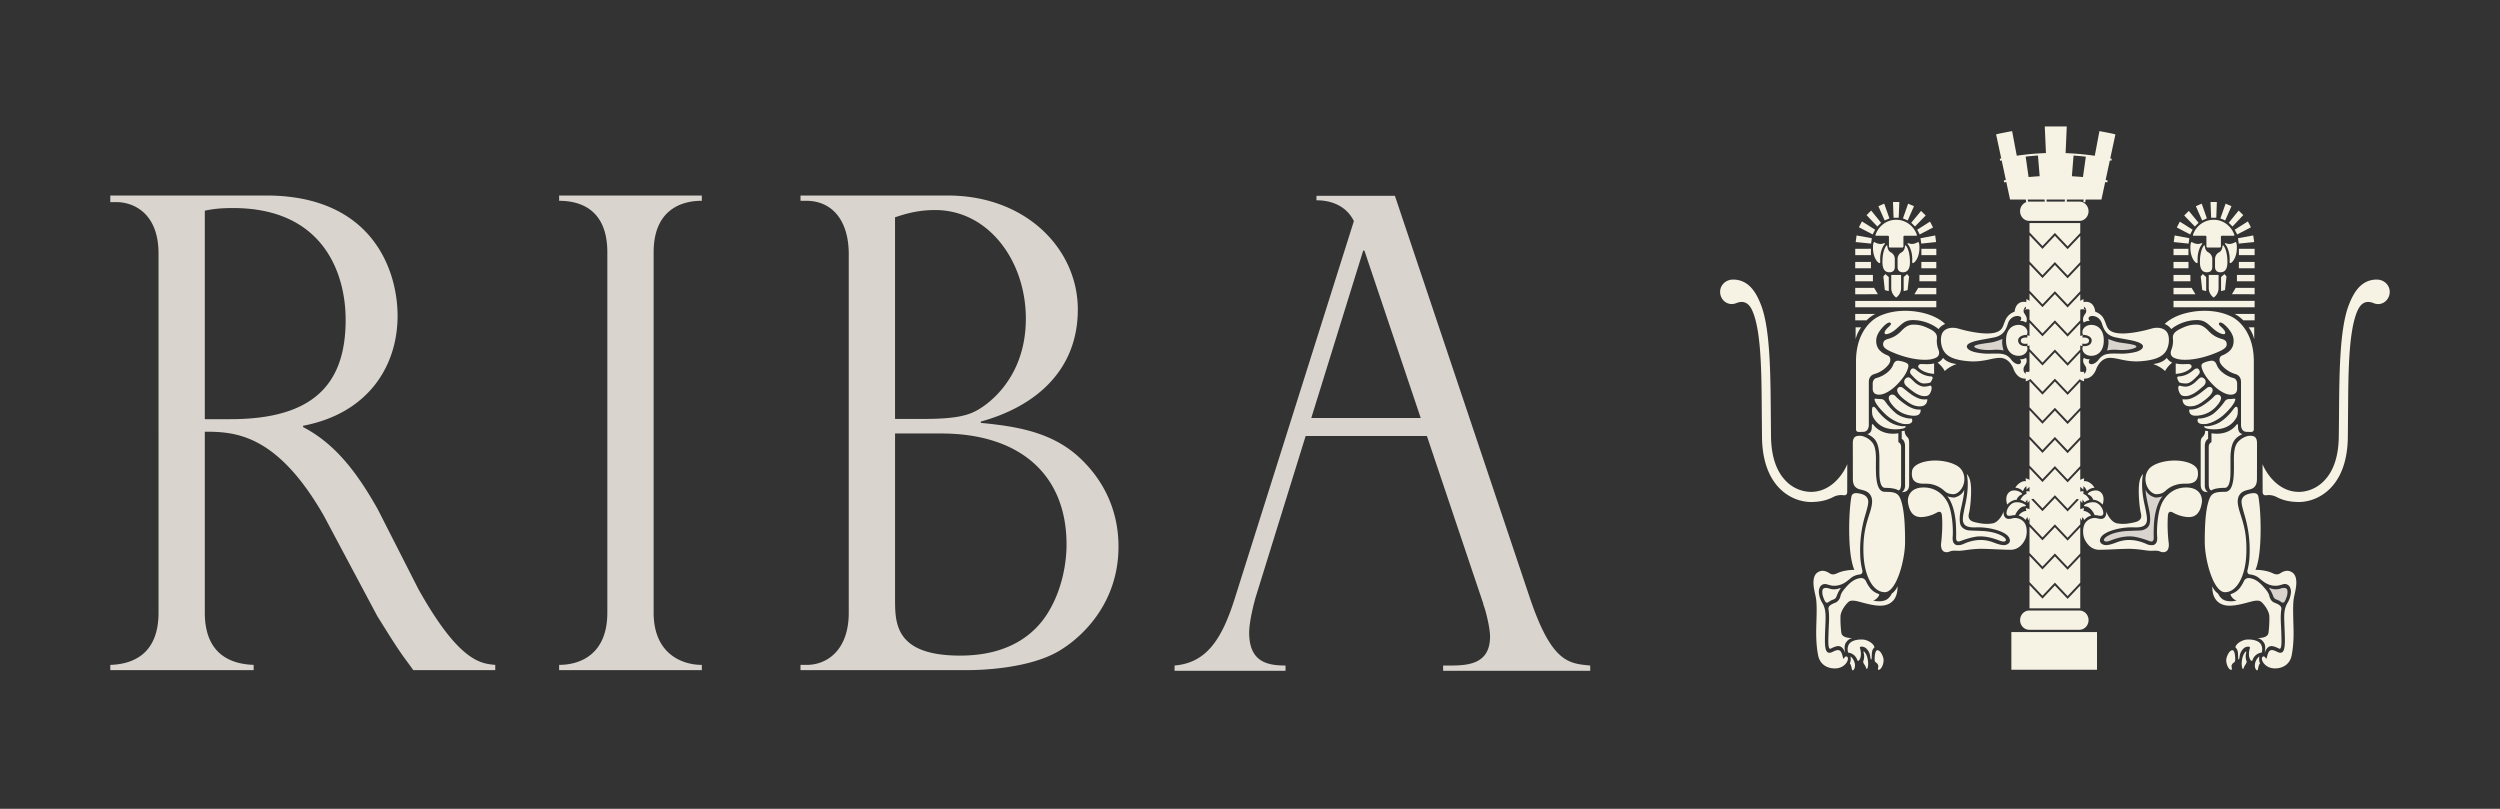 <svg xmlns="http://www.w3.org/2000/svg" width="136" height="44" fill="none"><rect width="100%" height="100%" fill="#333333" stroke="none"/><g fill-rule="evenodd" clip-path="url(#a)" clip-rule="evenodd"><path fill="#F7F3E4" d="M111.833 10.856h2.485l.76-3.544c-.12-.042-.869-.18-.869-.18l-.26 1.38c-.133-.017-.327-.031-.472-.043l-.169 1.203-.601-.042.099-1.23c-.261-.01-.256-.035-.439-.037l.065-1.485h-1.196l.065 1.485c-.184.002-.178.028-.441.037l.101 1.23-.601.042-.171-1.203c-.145.012-.338.026-.47.042l-.26-1.378s-.751.137-.871.179l.76 3.544h2.485zm1.287 22.356h-2.729a.487.487 0 0 0-.352.154.54.54 0 0 0-.145.37c0 .139.052.272.145.37.094.099.22.154.352.154h2.729a.487.487 0 0 0 .352-.154.539.539 0 0 0 .145-.37.54.54 0 0 0-.145-.37.487.487 0 0 0-.352-.154zm-3.702 1.173h4.659v2.05h-4.659v-2.05z"/><path fill="#F7F3E4" d="M113.574 34.873h-3.69v1.083h3.744v-1.083h-.054zm-.053.11v.863h-3.532v-.862h3.532zm-1.735-11.058-.676.714-.705-.743v1.427l.705.744.676-.713.691.73.689-.73v-1.428l-.689.729-.691-.73z"/><path fill="#F7F3E4" d="m111.786 25.51-.676.714-.705-.743v1.428l.705.744.676-.714.691.729.689-.728v-1.428l-.689.728-.691-.73zm0-3.17-.676.713-.705-.744v1.429l.705.744.676-.714.691.729.689-.728v-1.428l-.689.728-.691-.728z"/><path fill="#F7F3E4" d="m111.786 27.096-.676.713-.705-.743v1.428l.705.743.676-.713.691.729.689-.728v-1.429l-.689.728-.691-.728z"/><path fill="#F7F3E4" d="m111.786 28.681-.676.714-.705-.744v1.428l.705.744.676-.713.691.728.689-.728v-1.428l-.689.728-.691-.729zm0-7.926-.676.714-.705-.744v1.428l.705.743.676-.713.691.728.689-.727v-1.428l-.689.727-.691-.728z"/><path fill="#F7F3E4" d="m111.786 30.267-.676.713-.705-.743v1.428l.705.743.676-.713.691.729.689-.728v-1.429l-.689.728-.691-.728zm0-17.439-.676.713-.705-.743v1.427l.705.744.676-.713.691.73.689-.729V12.83l-.689.727-.691-.729z"/><path fill="#F7F3E4" d="m111.11 13.383.676-.712.691.729.689-.728v-.539h-2.761v.506l.705.744zm.676 5.787-.676.712-.705-.743v1.429c.156.162.649.683.705.743l.676-.713.691.729.689-.728V19.17l-.689.728-.691-.73zm.691 13.41-.691-.728-.676.714-.705-.744v1.27h2.761v-1.238l-.689.727z"/><path fill="#F7F3E4" d="m111.786 17.584-.676.713-.705-.743v1.428c.156.164.649.682.705.743l.676-.712.691.728.689-.728v-1.427l-.689.727-.691-.729zm0-3.17-.676.712-.705-.743v1.427l.705.744.676-.713.691.728.689-.727v-1.428l-.689.728-.691-.729z"/><path fill="#F7F3E4" d="m111.786 15.998-.676.713-.705-.743v1.428l.705.743.676-.713s.624.66.691.729l.689-.728V16l-.689.728-.691-.729zm3.073-7.254.019-.108a15.224 15.224 0 0 0-3.045-.317c-1.297 0-2.231.152-3.045.317l.019.108.371-.072.202 1.078a7.65 7.65 0 0 0-.374.065l.021.109a11.29 11.29 0 0 1 1.038-.152l.161 1.236.103-.015-.16-1.232c.308-.032.648-.059.999-.075l.068 1.339.104-.007-.066-1.337c.372-.015.744-.015 1.116 0l-.068 1.337.106.007.067-1.339c.352.016.691.043.999.075l-.161 1.232.105.015.16-1.236c.451.048.82.106 1.038.152l.02-.109a8.267 8.267 0 0 0-.373-.066l.201-1.075c.125.022.249.046.375.07zm-5.575-.09c.824-.15 1.66-.225 2.497-.224v1.13c-.856.004-1.719.09-2.296.174l-.201-1.08zm4.897 1.08a17.213 17.213 0 0 0-2.296-.173V8.43c.837.004 1.672.08 2.497.226l-.201 1.078z"/><path fill="#F7F3E4" d="M113.12 10.967h-2.73a.483.483 0 0 0-.351.154.536.536 0 0 0-.146.37c0 .14.052.273.146.371a.483.483 0 0 0 .351.154h2.73a.474.474 0 0 0 .351-.154.527.527 0 0 0 .145-.37.53.53 0 0 0-.306-.485.473.473 0 0 0-.19-.04zm-2.883 5.306c.247.107.403.261.36.696 0 0-.156-.204-.431-.128-.142.038.041-.041.041-.041l.03-.527zm.046 1.965c.513.135.59.299.59.299s-.101.162-.575.289l-.015-.588zm-.084 1.979a.316.316 0 0 0 .342-.095s.205.466-.339.62l-.003-.525zm-.004 5.803c.212.058.449.188.478.404 0 0-.272-.022-.423.227l-.055-.63zm.033.704c.3-.018.447.177.484.392 0 0-.241-.016-.407.253l-.077-.645zm-.024.921c.252.043.463.164.499.373 0 0-.242.008-.372.305l-.127-.678z"/><path fill="#F7F3E4" d="M104.521 14.264v.33h.814v-.345l-.814-.001v.016zm.797.69-.901.002v.344h.918v-.345h-.017zm0 1.415h-4.394v.345h4.411v-.345h-.017zm-.972-.7-.202.338h1.191v-.345l-.985-.001-.004.007zm-2.581-1.42h-.841v.346l.856-.001v-.346h-.015zm-.841.722v.33h.962v-.345l-.962-.001v.016zm-.001 2.123v.333h.617l.004-.004a1.91 1.91 0 0 1 .41-.314l.063-.03h-1.094v.015zm.022 1.361v-.649h.302a1.829 1.829 0 0 0-.302.65zm.999-2.795h-1.02v.347l1.234-.002-.206-.345h-.008zm1.615.176v-.764l.183-.162.113.129-.082.742-.214.055zm-.408.35a.612.612 0 0 1-.199-.23.647.647 0 0 1-.068-.303v-.697h.534v.697a.647.647 0 0 1-.067.303.61.61 0 0 1-.2.23zm-.402-.35v-.764l-.184-.162-.111.129.081.742.214.055zm7.518 4.519c-.189-.033-.231-.27-.147-.423 0 0 .058-.087.077-.122a.367.367 0 0 0 .02-.348s-.13.103-.336.08c0 0 .037.023.059.106.029.104-.065.186-.185.16-.107-.023-.23-.084-.361-.264a.837.837 0 0 0-.232-.206c-.242-.138-.565-.098-1.047-.098-.233 0-.574-.05-.752-.102-.191-.056-.38-.165-.365-.303.014-.137.242-.223.485-.286.23-.06.691-.13 1.003-.195.521-.108.648-.448.749-.765a.579.579 0 0 1 .191-.283.53.53 0 0 1 .309-.117c.107-.003.242.043.22.148-.019.106-.074.133-.074.133.165-.048.337.079.337.079a.388.388 0 0 0-.021-.381.854.854 0 0 0-.088-.141c-.066-.132 0-.348.175-.356.149-.006.207.085.207.085 0-.148-.127-.316-.334-.334-.533-.046-.562.534-.562.534a.845.845 0 0 0-.435.334c-.118.198-.158.413-.242.548-.128.21-.39.303-.832.303-.441 0-1.102-.13-1.522-.257-.421-.126-.773-.015-.902.236-.12.232-.101.677.08.973.18.296.562.508 1.445.563.301.018.659-.017 1.053-.107.462-.107.642-.093.779-.044.131.048.339.161.507.535 0 0 .153.552.635.558.161.002.302-.078.327-.288 0 0-.076.071-.221.045z"/><path fill="#F7F3E4" d="M109.787 18.515c0-.181.218-.297.471-.298a.339.339 0 0 0 .031-.193c-.021-.158-.183-.35-.483-.35-.331 0-.677.239-.677.842 0 .604.346.84.677.84.3 0 .467-.19.483-.349.008-.09-.005-.14-.035-.18-.265.026-.467-.089-.467-.312zm-7.346.22c0-.237.185-.27.34-.318.275-.085.473-.229.644-.407.165-.175.375-.35.646-.35.272 0 .459.032.761.167.29.13.572.273.537.58-.031.277.038.507.083.618.045.111.088.334-.148.44-.192.085-.412.126-.811.099-.569-.038-1.18-.234-1.64-.444-.21-.096-.412-.21-.412-.384zm1.285 1.02c.081.043.109.12.078.232-.03.11-.119.47-.695 1.021-.208.199-.557.444-.842.46-.298.018-.392-.142-.392-.317v-.3c0-.11.075-.257.195-.285.268-.063.759-.302.923-.732.051-.133.14-.238.321-.206s.292.063.412.126z"/><path fill="#F7F3E4" d="M104.358 17.432c-.676-.08-.784.092-1.188.45-.317.282-.597.34-.634.27-.074-.143.181-.334.285-.445.106-.11.015-.22-.15-.124-.165.095-.526.47-.59.801l-.001.006-.003.012c-.016.107-.051.454.218.696.131.12.24.174.407.244.133.055.195.27.045.477a1.49 1.49 0 0 1-.769.526c-.204.057-.314.209-.314.436v2.334c0 .168-.076.377-.308.377-.23 0-.389.055-.389-.156v-3.679c0-1.587.849-2.228 1.138-2.391.563-.318 1.468-.476 2.454-.256.616.137 1.039.4 1.258.616 0 0-.207.063-.36.278.001 0-.388-.364-1.099-.472zm.857 2.905s-.498-.009-.812-.301c-.103-.097-.044-.233.121-.233.165 0 .43.033.691-.033v.567z"/><path fill="#F7F3E4" d="M105.136 20.57c-.029.093-.091.226-.146.248 0 0-.12.037-.288.042-.11.003-.204-.008-.373-.137a3.016 3.016 0 0 1-.346-.333c-.066-.075-.106-.143-.045-.254.058-.109.159-.129.293-.018.136.11.27.21.429.272.146.056.261.082.397.087.041.001.092.046.079.093z"/><path fill="#F7F3E4" d="M104.836 21.532c-.27.064-.493-.068-.627-.14a3.878 3.878 0 0 1-.528-.415c-.109-.117-.12-.254-.045-.35.075-.094.182-.13.271-.066.09.064.232.231.346.31.133.094.311.18.467.16 0 0 .146-.01.236-.042.091-.03.136.02.121.163-.015.142-.105.349-.241.38z"/><path fill="#F7F3E4" d="M104.547 21.72c-.145-.019-.326-.113-.429-.17-.179-.101-.472-.348-.592-.444-.122-.094-.24-.068-.297.03-.134.238.333.587.589.762.255.174.467.222.677.206.209-.017.355-.146.351-.388 0 0-.107.03-.299.004z"/><path fill="#F7F3E4" d="M102.778 21.548c.062-.093.229-.125.335.003.105.127.504.45.734.569.23.119.381.17.632.16 0 0 .03.125-.061.236-.09.111-.315.128-.601.064a1.49 1.49 0 0 1-.754-.413c-.195-.206-.391-.46-.285-.619z"/><path fill="#F7F3E4" d="M101.98 21.77c-.022-.063 0-.094.104-.079.106.016.123.014.182.016.09.004.196 0 .271.11.158.239.391.493.602.667.211.174.603.302.857.285 0 0 .076.096 0 .206-.074.111-.331.111-.496.08-.165-.032-.626-.203-.985-.57-.23-.233-.441-.448-.535-.714z"/><path fill="#F7F3E4" d="M101.885 22.138c.07-.032.133.035.226.164.076.109.322.418.666.643.299.195.673.257.808.24.136-.016.11.077-.055.125a1.924 1.924 0 0 1-.828 0 1.185 1.185 0 0 1-.684-.433c-.111-.15-.156-.224-.173-.393 0 0-.03-.315.04-.346zm3.909-1.952s-.106-.238-.393-.464c0 0 .184-.053.301-.256 0 0 .186.281.74.336 0 0-.392.13-.648.384zm-5.001 3.923c0-.402.233-.402.395-.402.16 0 .4.106.561.254.161.148.302.339.302.994 0 .657-.071 1.8.481 1.8.623 0 .774.084.915.572.14.487.189 1.206.189 2.158 0 .951-.462 2.73-1.104 2.73-.642 0-1.104-.876-1.156-2.038-.049-1.153.169-1.729.354-2.322.146-.47.151-.733.01-.94-.117-.172-.292-.228-.492-.274-.213-.05-.452-.132-.452-.585l-.003-1.947zm-.305 2.655.004-1.515c-.157.406-.8 1.51-1.98 1.51a1.93 1.93 0 0 1-1.365-.6c-.52-.531-.791-1.346-.804-2.418l-.008-.813c-.02-2.403-.01-5.017-.548-6.371-.236-.593-.629-1.348-1.508-1.348-.4.002-.704.302-.704.666 0 .107.024.212.07.307a.657.657 0 0 0 .198.238.614.614 0 0 0 .576.082l.009-.003.033-.013c.334-.132.64-.063.847.376.567 1.2.512 3.989.538 6.072l.007.849c.033 2.784 1.69 3.526 2.659 3.526.488 0 .887-.092 1.253-.29a.935.935 0 0 1 .538-.076c.082.008.185-.026.185-.179zm2.962.008c.218 0 .407-.06.407-.42v-2.2c0-.17 0-.276-.101-.38a.434.434 0 0 1-.141-.34l-.161.021v.423s.181.064.181.402v2.159c0 .153-.094.311-.185.335zm.564-1.139c.04-.328.522-.532 1.064-.572.572-.043 1.174.106 1.475.338.302.233.38.655.245 1.006-.118.312-.374.494-.555.479-.197-.016-.317-.037-.496-.206a1.464 1.464 0 0 0-.979-.365c-.284 0-.842.034-.754-.68z"/><path fill="#F7F3E4" d="M106.228 29.174c.022-.272.007-1.362-.317-1.91-.152-.256-.521-.745-1.264-.745s-.898.514-.85.828c.099.656.421.782.701.782.283 0 .623-.105.843-.232.221-.126.287-.02.302.17.057.72-.049 1.508-.049 1.508-.013.16.021.342.128.414.109.074.243.06.371.004.143-.062.369-.021.535-.032.288-.02.503-.077.957-.101.422-.02 1.308.048 1.79.048.444 0 .692-.34.804-.593.103-.24.124-.703-.097-.936a.64.64 0 0 0-.288-.176.614.614 0 0 0-.333-.001c-.141.034-.252.045-.346-.024-.13-.096-.129-.308-.12-.387-.038.225-.306.628-.582.678-.348.064-.657.017-.984-.063-.345-.085-.372-.276-.312-.509.06-.232.125-.888.108-1.328-.01-.253-.036-.576-.237-.788 0 0 .17.56-.071 1.651-.16.725-.167.888-.087 1.045.105.206.412.222.68.211.657-.027 1.58.197 1.778.548.117.208.02.346-.162.402-.234.073-.648-.125-.813-.175-.511-.162-1.016-.085-1.466.113a.699.699 0 0 1-.384.079c-.101-.015-.276-.096-.235-.481z"/><path fill="#F7F3E4" d="M109.621 28.03c-.116-.044-.516.183-.461-.183.033-.22.22-.473.452-.517a.785.785 0 0 1 .559.13c.058.047.053.08-.06.087-.213.015-.414.291-.49.483zm.354-1.205c-.081-.085-.425-.241-.656-.064-.231.178-.19.489-.127.69 0 0 .215-.255.521-.266 0 0-.006-.064.106-.18.117-.123.24-.091.156-.18zm.577.194c0-.077-.17-.217-.385-.12-.09.04-.197.161-.259.296 0 0 .155.028.269.136-.001 0 .131-.246.375-.312zm-.917-.485c.126-.238.379-.36.505-.36.125 0 .25.059.358.156 0 0-.128.003-.305.154-.089.078-.146.244-.146.244s-.125-.175-.412-.194zm.186 1.515c.053-.13.276-.25.384-.25a.428.428 0 0 1 .345.138s-.243.11-.359.352a.734.734 0 0 0-.37-.24zm-8.514 2.964a3.89 3.89 0 0 1-.112-.86 6.578 6.578 0 0 1 .261-2.085c.206-.698.229-.842.089-1.027-.092-.118-.271-.183-.492-.21-.177-.02-.306.022-.337.191-.15.847-.175 2.563.01 3.459.047.226.091.395.153.518-.382.005-.705.076-.92.179-.224.107-.332.075-.449-.002-.117-.078-.294-.156-.47-.11-.604.16-.339 1.04-.266 1.397.075.357.054.863.03 1.704-.018.729.046 1.201.102 1.482.12.608.661.747 1.016.707.378-.043.589-.326.604-.496.014-.171-.132-.202-.206-.058-.093.176-.048-.455-.345-.437-.22.014-.372.213-.542.123-.22-.115-.155-.783-.124-1.714.01-.347.01-.675-.181-.984a1.262 1.262 0 0 1-.178-.524.564.564 0 0 1 .077-.367c.076-.104.207-.157.364-.11.19.052.256.083.447.076a1.12 1.12 0 0 0 .577-.206c.149-.103.293-.237.34-.266.132-.081.279-.13.431-.146.121-.011.152-.145.121-.234z"/><path fill="#F7F3E4" d="M99.6 35.282c.157-.085.32-.139.412-.135.194.008.292.173.368.38 0 0-.068-.277-.009-.468.033-.102.172-.316.406-.352 0 0-.563.038-.608-.28a5.916 5.916 0 0 1-.046-.913c.017-.278.257-.588.363-.7.107-.111.169-.162.426-.13.258.032.999.312 1.511.259.435-.047.817-.336.802-1.053-.065.175-.215.344-.306.392 0 0-.129.29-.371.376-.27.095-.565.042-.647 0 .189-.016.379-.314.318-.337-.22-.084-.464-.18-.711-.704a.3.3 0 0 0-.12-.134.274.274 0 0 0-.172-.035c-.297.032-.538.204-.777.475-.134.154-.275.312-.316.495a.518.518 0 0 1-.213.335c-.1.065-.48.14-.44.393.066.419.013.801.004 1.227-.012.425-.055 1.006.126.909z"/><path fill="#F7F3E4" d="M100.573 35.062c.155-.271.635-.293.836-.262.168.026.504.175.564.413 0 0-.123.092-.142.301-.017.174 0 .346-.031.355-.034.01-.033.001-.06-.159a.708.708 0 0 0-.225-.442c-.11-.105-.379-.135-.333-.008a.994.994 0 0 1 .046.405c-.017.207-.154.38-.195.23a.592.592 0 0 0-.493-.394.584.584 0 0 1 .033-.439zm1.558.31c-.129 0-.151.35-.151.491 0 .143.045.16.09.192.045.03.136.126.106.237-.031.11-.015.206.104.11.122-.094.211-.38.182-.554-.029-.174-.166-.476-.331-.476z"/><path fill="#F7F3E4" d="M101.371 35.468c.014-.098.141.098.181.206.056.153.095.409.065.568-.03.159-.065.21-.11.066-.045-.143-.191-.242-.135-.364a.74.74 0 0 0-.001-.477zm-.705.24c.159.115.25.346.245.49-.003.11-.019.17-.074.237-.044.054-.081.05-.106-.08-.014-.077-.043-.221-.104-.268-.001-.001.084-.11.039-.38zm2.634-24.719h-.321l.031.855h.28l.034-.855h-.024zm.495.112-.274.78.258.113.341-.777-.317-.138-.008.022zm.695.392-.519.626.204.202.581-.598-.251-.249-.015.019zm.483.576-.676.427.135.258.726-.38-.165-.318-.02.013zm.279.744-.776.146.04.293.807-.085-.048-.359-.023.005zm-.728.737v.33h.812v-.345l-.812-.001v.016zm-2.044-2.462-.296.13.342.776.259-.113-.283-.802-.022.009zm-.705.384-.233.231.586.619.204-.203-.539-.663-.018.016zm-.496.594-.155.297.748.39.134-.257-.715-.45-.012.02zm-.284.767-.046.335.839.084.039-.293-.83-.15-.002.024zm.769.7-.839.002v.345h.854v-.346h-.015zm1.934-.154c-.039-.05-.063-.046-.07.036-.009.125-.073.256-.176.308a.4.4 0 0 0-.159.143.426.426 0 0 0-.065.21v.446c0 .218.137.29.293.29.158 0 .379-.072.379-.547 0-.415-.084-.731-.202-.886zm.62-.199c-.103.06-.29.133-.472.06-.064-.027-.107.002-.049.064.059.061.23.352.23.788 0 .096-.004.153 0 .181.004.064.045.039.081.021.08-.04.309-.31.309-.806 0-.414-.099-.308-.099-.308zm-1.712.199c.039-.05.062-.046.069.036.01.125.074.256.177.308a.408.408 0 0 1 .225.352v.447c0 .218-.137.29-.295.29-.157 0-.377-.072-.377-.547 0-.415.084-.731.201-.886z"/><path fill="#F7F3E4" d="M103.151 13.466h-.34c-.029 0-.053-.03-.053-.056v-.528c0-.026-.025-.058-.054-.058h-.652c-.025 0-.03-.035-.023-.055a1.24 1.24 0 0 1 .44-.593 1.15 1.15 0 0 1 .683-.22c.513 0 .959.333 1.123.813.007.02.002.055-.022.055h-.653c-.029 0-.054.032-.054.058v.528c0 .026-.024.056-.053.056h-.342z"/><path fill="#F7F3E4" d="M101.99 13.18c.103.06.291.133.471.06.067-.027.109.002.05.064-.06.062-.23.352-.23.788 0 .096.004.153.001.181-.006.064-.046.039-.082.021-.08-.04-.309-.31-.309-.806 0-.414.099-.308.099-.308zm8.719 5.35a1.353 1.353 0 0 1-.468.17c-.048.008-.309.026-.309-.17 0-.154.2-.17.309-.17.05-.001.255.043.468.17zm-8.471 6.416v.712c0 .443.056.881.314.881.568 0 .718.136.718.136.128 0 .15-.226.15-.361v-2.011c0-.113-.065-.203-.107-.227l-.043-.023v-.485s-.862.197-1.377-.482c-.026-.035-.066 0-.066.07 0 .072.026.408-.247.458 0 0 .279.111.433.323.123.166.225.459.225 1.009z"/><path fill="#F7F3E4" d="M102.786 24.226a.02.02 0 0 0 .021.021h.27c.01 0 .019-.01.019-.021v-.296c0-.013-.01-.022-.019-.022h-.27c-.003 0-.006 0-.008.002a.018.018 0 0 0-.007.004l-.004.007a.025.025 0 0 0-.002.009v.296zm0 .682a.02.02 0 0 0 .021.021h.27c.01 0 .019-.01.019-.02v-.297a.02.02 0 0 0-.006-.014.017.017 0 0 0-.013-.007h-.27a.02.02 0 0 0-.021.021v.296zm0 .65c0 .012.009.022.021.022h.27c.01 0 .019-.01.019-.021v-.297a.02.02 0 0 0-.006-.014.017.017 0 0 0-.013-.007h-.27c-.003 0-.006 0-.008.002a.017.017 0 0 0-.011.011.023.023 0 0 0-.002.008v.296zm0 .7c0 .011.009.02.021.02h.27c.01 0 .019-.01.019-.02v-.298a.02.02 0 0 0-.006-.014.017.017 0 0 0-.013-.007h-.27c-.003 0-.006 0-.008.002a.018.018 0 0 0-.007.004.018.018 0 0 0-.004.007.023.023 0 0 0-.002.008v.297zm-2.715 5.744a.806.806 0 0 1-.556.015c-.184-.06-.308-.035-.354.04-.046.071-.026.29.01.388.05.129.062.191.133.296.038.056.11.056.178.006a.783.783 0 0 1 .218-.12c.068-.023.162-.063.2-.166.037-.103.131-.322.191-.393.059-.07.044-.09-.02-.066zm6.783-5.362c-.08.211-.266.355-.522.423-.057.016-.337-.024-.407-.077 0 0 .45.449.483 1.72.006.191.011.314.006.494-.003.075-.031.338.24.232.271-.105.723-.248 1.023-.253.544-.011 1.017.206 1.154.25.174.057.247.025.281-.017.095-.117-.356-.48-1.274-.527-.311-.016-.628-.02-.738-.032-.111-.01-.326-.074-.429-.262-.082-.15-.082-.483-.015-.818.053-.26.195-.827.198-1.133zm6.484-10.367c-.247.107-.403.261-.359.696 0 0 .155-.204.431-.128.141.038-.042-.041-.042-.041l-.03-.527zm-.046 1.965c-.512.135-.589.299-.589.299s.101.162.574.289l.015-.588zm.083 1.979a.316.316 0 0 1-.341-.095s-.206.466.338.62l.003-.525zm.004 5.803c-.211.058-.448.188-.477.404 0 0 .272-.022.424.227l.053-.63zm-.033.704c-.299-.018-.447.177-.484.392 0 0 .241-.016.408.253l.076-.645zm.026.921c-.252.043-.463.164-.499.373 0 0 .241.008.372.305l.127-.678z"/><path fill="#F7F3E4" d="m119.054 14.248-.815.001v.345h.815v-.346zm-.815.707v.345h.918v-.345h-.918zm0 1.413v.346h4.412v-.346h-4.412zm.985-.707h-.985v.346h1.191l-.201-.339-.005-.007zm2.571-1.413v.346h.856v-.345h-.841l-.015-.001zm.856.707h-.962v.345h.962v-.345zm.001 2.123h-1.094l.062.03c.003.002.237.131.41.315l.005.003.617.001v-.349zm-.022 1.377v-.65l-.302.002c.141.194.236.395.302.648zm-1.007-2.796-.206.345 1.234.003v-.347h-1.028zm-1.607.177v-.765l-.183-.161-.113.129.082.742.214.055zm.408.35a.612.612 0 0 0 .199-.23.647.647 0 0 0 .068-.303v-.698h-.535v.697a.63.63 0 0 0 .268.534zm.402-.35v-.765l.183-.161.112.129-.081.742-.214.055zm-7.518 4.519c.189-.034.231-.27.147-.423 0 0-.058-.087-.077-.122a.367.367 0 0 1-.02-.348s.13.103.336.079c0 0-.037.024-.059.107-.029.104.065.185.183.16.109-.023.232-.084.363-.264a.828.828 0 0 1 .232-.206c.242-.138.565-.099 1.047-.099.232 0 .574-.05.752-.101.191-.056.38-.166.365-.303-.015-.137-.243-.223-.485-.286-.23-.06-.691-.13-1.004-.196-.52-.108-.647-.447-.748-.765a.578.578 0 0 0-.191-.282.53.53 0 0 0-.309-.117c-.108-.004-.242.042-.22.148.019.106.074.132.074.132-.166-.047-.337.08-.337.08a.39.39 0 0 1 .02-.382.832.832 0 0 1 .089-.14c.066-.133 0-.348-.175-.356-.149-.007-.207.085-.207.085 0-.148.127-.316.334-.334.532-.046.562.533.562.533.2.075.353.198.435.335.117.197.158.412.24.548.13.21.392.303.834.303.441 0 1.1-.13 1.521-.257.422-.127.774-.015.903.236.12.232.101.677-.08.973-.181.296-.562.508-1.446.562-.3.019-.659-.017-1.052-.107-.462-.106-.644-.093-.779-.043-.131.048-.339.16-.508.535 0 0-.154.552-.635.558-.16.002-.301-.079-.326-.288 0 0 .076.07.221.045z"/><path fill="#F7F3E4" d="M113.788 18.515c0-.181-.218-.297-.471-.298a.33.33 0 0 1-.03-.193c.02-.158.18-.35.482-.35.331 0 .677.239.677.842 0 .604-.346.84-.677.84-.302 0-.467-.19-.482-.349-.009-.09.004-.14.034-.18.265.026.467-.089.467-.312zm7.346.22c0-.237-.185-.27-.34-.318a1.454 1.454 0 0 1-.644-.407c-.165-.175-.374-.35-.646-.35s-.459.032-.761.167c-.29.13-.572.273-.537.58.031.277-.038.507-.083.618-.045.111-.088.334.148.44.192.085.412.126.811.099.569-.038 1.18-.234 1.64-.444.21-.096.412-.21.412-.384zm-1.285 1.02c-.081.043-.109.12-.078.232.029.11.12.47.695 1.021.208.199.557.444.842.46.298.018.392-.142.392-.317v-.3c0-.11-.074-.257-.196-.285-.267-.063-.758-.302-.922-.732-.051-.133-.14-.238-.321-.206a1.294 1.294 0 0 0-.412.126z"/><path fill="#F7F3E4" d="M119.217 17.432c.676-.08.785.092 1.188.45.317.282.597.34.633.27.075-.143-.18-.334-.285-.445-.105-.11-.014-.22.151-.124.165.095.526.47.59.801l.001.006.003.012c.016.107.051.454-.218.696a1.25 1.25 0 0 1-.407.244c-.133.055-.195.27-.045.477.15.206.43.43.769.526.204.057.314.209.314.436v2.334c0 .168.076.377.306.377.232 0 .391.055.391-.156v-3.679c0-1.587-.849-2.228-1.138-2.391-.563-.318-1.468-.476-2.454-.256-.616.137-1.039.4-1.258.616 0 0 .207.063.36.278-.001 0 .387-.364 1.099-.472zm-.858 2.905s.499-.009.813-.301c.103-.097.044-.233-.121-.233-.165 0-.43.033-.692-.033v.567z"/><path fill="#F7F3E4" d="M118.44 20.57c.029.094.091.226.146.248 0 0 .12.037.288.042.11.004.204-.008.373-.137a3.14 3.14 0 0 0 .346-.333c.066-.075.105-.143.045-.254-.058-.109-.159-.129-.294-.018-.136.111-.27.21-.428.272a1.162 1.162 0 0 1-.398.087c-.041.001-.092.046-.078.093z"/><path fill="#F7F3E4" d="M118.74 21.532c.27.064.493-.068.627-.14.13-.072.456-.34.528-.415.109-.117.12-.254.045-.35-.075-.094-.182-.13-.271-.066-.09.064-.232.231-.346.31-.133.094-.311.18-.467.16 0 0-.146-.01-.237-.042-.09-.03-.135.02-.12.163.015.142.105.349.241.38z"/><path fill="#F7F3E4" d="M119.029 21.72c.145-.02.325-.113.428-.171.18-.1.473-.347.593-.443.121-.094.24-.068.296.03.135.238-.332.587-.588.762-.255.174-.467.222-.677.205-.209-.016-.355-.145-.352-.387 0 0 .108.03.3.004z"/><path fill="#F7F3E4" d="M120.797 21.548c-.062-.093-.23-.125-.335.003-.105.127-.503.45-.733.569-.23.119-.382.17-.632.16 0 0-.031.125.06.236.09.111.316.128.601.064.284-.059.545-.202.754-.413.195-.206.391-.46.285-.619z"/><path fill="#F7F3E4" d="M121.595 21.77c.022-.063 0-.094-.104-.079-.106.016-.123.014-.182.016-.09.004-.195 0-.27.11-.171.25-.374.475-.603.667-.211.174-.602.302-.857.285 0 0-.076.096 0 .206.074.111.331.111.496.08.165-.032.626-.203.985-.57.231-.233.442-.448.535-.714z"/><path fill="#F7F3E4" d="M121.69 22.138c-.07-.032-.133.035-.225.164a2.69 2.69 0 0 1-.667.643c-.298.195-.672.257-.808.24-.136-.016-.11.077.055.125.165.047.525.072.828 0 .301-.072.532-.231.684-.433.112-.15.156-.224.174-.393-.001 0 .029-.315-.041-.346zm-3.909-1.952s.106-.238.393-.464c0 0-.183-.053-.301-.256 0 0-.186.281-.74.336 0 0 .393.13.648.384zm5 3.923c0-.402-.233-.402-.394-.402-.16 0-.401.106-.561.254-.162.148-.302.339-.302.994 0 .657.071 1.8-.481 1.8-.623 0-.775.084-.915.572-.141.487-.189 1.206-.189 2.158 0 .951.461 2.73 1.103 2.73.642 0 1.105-.876 1.156-2.038.05-1.153-.169-1.729-.354-2.322-.146-.47-.15-.733-.01-.94.118-.172.292-.228.492-.274.214-.05.452-.132.452-.585.003-.381.003-1.947.003-1.947zm.306 2.655-.004-1.515c.158.406.801 1.51 1.981 1.51.233 0 .835-.058 1.364-.6.52-.531.791-1.346.802-2.418l.01-.813c.019-2.403.01-5.017.549-6.371.235-.593.628-1.348 1.507-1.348.401.002.704.302.704.666a.669.669 0 0 1-.267.545.601.601 0 0 1-.577.083l-.009-.004-.033-.013c-.333-.132-.64-.063-.847.376-.567 1.2-.512 3.989-.538 6.072l-.007.849c-.033 2.784-1.69 3.526-2.658 3.526-.489 0-.888-.092-1.254-.29a.935.935 0 0 0-.538-.076c-.082.008-.185-.026-.185-.179zm-2.962.008c-.218 0-.407-.06-.407-.42v-2.2c0-.17 0-.276.101-.38a.434.434 0 0 0 .141-.34l.161.021v.423s-.18.064-.18.402v2.159c-.001.153.093.311.184.335zm-.564-1.139c-.04-.328-.523-.532-1.064-.572-.572-.043-1.174.106-1.475.338-.301.233-.38.655-.245 1.006.119.312.375.494.555.479.197-.016.317-.037.496-.206.182-.17.528-.365.979-.365.284 0 .841.034.754-.68z"/><path fill="#F7F3E4" d="M117.348 29.174c-.022-.272-.007-1.362.317-1.91.152-.256.521-.745 1.264-.745s.898.514.85.828c-.1.656-.422.782-.701.782-.283 0-.623-.105-.844-.232-.22-.126-.286-.02-.302.17a8.32 8.32 0 0 0 .05 1.508c.013.16-.021.342-.129.414-.108.074-.242.06-.37.004-.143-.062-.369-.021-.535-.032-.288-.02-.503-.077-.957-.101-.422-.02-1.308.048-1.79.048-.444 0-.692-.34-.804-.593-.104-.24-.124-.703.097-.936a.64.64 0 0 1 .288-.176.614.614 0 0 1 .333-.001c.141.034.252.045.346-.024.13-.096.129-.308.12-.387.037.225.306.628.581.678.349.064.658.017.985-.063.345-.085.372-.276.312-.509-.06-.232-.125-.888-.108-1.328.01-.253.036-.576.237-.788 0 0-.17.56.071 1.651.16.725.166.888.087 1.045-.105.206-.412.222-.68.211-.657-.027-1.58.197-1.778.548-.117.208-.02.346.162.402.234.073.648-.125.813-.175.511-.162 1.016-.085 1.466.113a.697.697 0 0 0 .384.079c.101-.015.275-.096.235-.481z"/><path fill="#F7F3E4" d="M113.954 28.03c.116-.045.517.182.462-.184-.034-.22-.221-.472-.453-.516a.785.785 0 0 0-.559.13c-.058.047-.052.08.06.087.213.015.414.291.49.483zm-.354-1.205c.081-.085.425-.241.656-.064.231.178.191.489.127.69 0 0-.215-.256-.521-.266 0 0 .006-.065-.105-.18-.119-.123-.241-.092-.157-.18zm-.577.194c0-.077.17-.217.385-.12.09.04.195.161.259.296 0 0-.155.028-.269.136.001 0-.132-.247-.375-.312zm.917-.485c-.126-.238-.38-.36-.505-.36a.546.546 0 0 0-.358.155s.128.004.305.155c.089.077.146.243.146.243s.126-.174.412-.193zm-.186 1.515c-.053-.13-.275-.25-.384-.25a.434.434 0 0 0-.344.138s.242.11.358.352a.734.734 0 0 1 .37-.24zm8.634 3.197c.125.018.27.045.431.146.046.029.191.163.34.266.168.117.373.199.577.206.19.008.256-.023.447-.076a.32.32 0 0 1 .364.11.559.559 0 0 1 .076.367 1.27 1.27 0 0 1-.177.524c-.191.31-.192.637-.181.984.03.931.095 1.598-.124 1.715-.169.089-.323-.11-.542-.124-.298-.018-.252.613-.346.437-.074-.143-.219-.113-.205.058.015.17.226.453.603.496.356.04.897-.099 1.017-.707.055-.281.12-.753.099-1.482-.021-.84-.043-1.347.032-1.704.074-.356.337-1.237-.264-1.396-.178-.046-.355.031-.472.11-.117.076-.224.108-.448 0-.215-.103-.539-.173-.921-.178.063-.123.106-.293.154-.518.184-.896.16-2.613.009-3.459-.03-.17-.16-.211-.336-.19-.222.026-.401.09-.492.209-.14.185-.117.329.088 1.027a6.52 6.52 0 0 1 .261 2.085c-.005.29-.042.58-.112.86-.029.09.002.223.122.234z"/><path fill="#F7F3E4" d="M123.975 35.282c-.158-.085-.321-.139-.412-.135-.194.008-.292.173-.368.38 0 0 .068-.277.009-.468-.034-.102-.173-.316-.407-.352 0 0 .564.038.609-.28.045-.32.055-.754.045-.913-.016-.278-.256-.588-.362-.7-.107-.111-.17-.162-.427-.13s-.999.312-1.51.259c-.436-.047-.817-.336-.802-1.053.064.175.215.344.306.392 0 0 .128.29.37.376.27.095.565.042.648 0-.189-.016-.379-.314-.318-.337.22-.084.464-.18.711-.704a.294.294 0 0 1 .12-.134.272.272 0 0 1 .172-.035c.296.032.538.204.776.475.135.154.276.312.317.495.033.15.101.263.212.335.101.065.481.14.441.393-.066.419-.014.801-.004 1.227.011.425.054 1.006-.126.909z"/><path fill="#F7F3E4" d="M123.002 35.062c-.154-.271-.635-.293-.835-.262-.168.026-.505.175-.564.413 0 0 .123.092.142.301.016.174 0 .346.03.355.035.01.033.001.061-.159a.707.707 0 0 1 .224-.442c.11-.105.378-.135.334-.008a1.01 1.01 0 0 0-.047.405c.018.207.155.38.196.23a.59.59 0 0 1 .493-.394.581.581 0 0 0-.034-.439zm-1.557.31c.128 0 .15.35.15.491 0 .143-.045.16-.091.192-.043.03-.135.126-.104.237.03.11.015.206-.105.11-.121-.094-.211-.38-.182-.554.03-.174.167-.476.332-.476z"/><path fill="#F7F3E4" d="M122.204 35.468c-.014-.098-.14.098-.18.206-.057.153-.096.409-.065.568.03.159.065.21.11.066.045-.143.19-.242.135-.364a.74.74 0 0 1 0-.477zm.706.24a.656.656 0 0 0-.246.49c.003.11.019.17.074.237.044.054.082.05.105-.08.015-.077.045-.221.106-.268.001-.001-.084-.11-.039-.38zm-2.658-24.719.034.855h.28l.03-.855h-.344zm-.48.09-.317.138.342.777.257-.113-.273-.78-.009-.022zm-.701.395-.251.249.58.598.204-.202-.533-.645zm-.488.582-.165.318.726.38.135-.258-.677-.427-.019-.013zm-.283.752-.048.36.808.084.04-.293-.776-.146-.024-.005zm.751.726-.811.001v.345h.811v-.346zm2.022-2.455-.283.802.259.113.342-.777-.296-.129-.022-.009zm.709.377-.538.663.204.203.586-.619-.233-.231-.019-.016zm.502.59-.715.45.135.258.747-.39-.167-.319zm.292.762-.828.151.04.293.838-.085-.046-.334-.004-.025zm-.78.726v.346h.855v-.345l-.84-.001h-.015zm-1.918-.155c.039-.05.062-.046.069.036.009.125.074.256.177.308a.417.417 0 0 1 .224.352v.447c0 .218-.138.29-.294.29-.157 0-.378-.072-.378-.547 0-.415.084-.731.202-.886zm-.62-.199c.102.06.289.133.471.06.065-.027.107.002.05.064-.06.061-.23.352-.23.788 0 .096.002.153 0 .181-.006.064-.047.039-.082.021-.079-.04-.309-.31-.309-.806.001-.414.1-.308.1-.308zm1.712.199c-.039-.05-.063-.046-.07.036-.009.125-.073.256-.176.308a.392.392 0 0 0-.16.143.428.428 0 0 0-.066.21v.446c0 .218.138.29.295.29.157 0 .378-.072.378-.547 0-.415-.084-.731-.201-.886z"/><path fill="#F7F3E4" d="M120.424 13.466h.34c.029 0 .053-.03.053-.056v-.528c0-.026.025-.058.054-.058h.652c.025 0 .03-.035.023-.055a1.246 1.246 0 0 0-.44-.593 1.146 1.146 0 0 0-.683-.22 1.19 1.19 0 0 0-1.123.813c-.007.02-.002.055.022.055h.652c.03 0 .055.032.055.058v.528c0 .026.024.056.053.056h.342z"/><path fill="#F7F3E4" d="M121.585 13.18c-.103.06-.29.133-.471.06-.066-.027-.109.002-.049.064.059.062.23.352.23.788 0 .096-.005.153-.002.181.007.064.047.039.083.021.079-.04.309-.31.309-.806 0-.414-.1-.308-.1-.308zm-8.718 5.35c.206.125.417.164.467.17.048.008.309.026.309-.17 0-.154-.2-.17-.309-.17a1.173 1.173 0 0 0-.467.17zm8.471 6.416v.712c0 .443-.057.881-.314.881-.568 0-.719.136-.719.136-.128 0-.15-.226-.15-.361v-2.011c0-.113.065-.203.107-.227l.043-.023v-.485s.862.197 1.377-.482c.026-.035.066 0 .066.07 0 .072-.026.408.247.458 0 0-.279.111-.432.323-.124.166-.225.459-.225 1.009z"/><path fill="#F7F3E4" d="M120.789 24.226a.026.026 0 0 1-.006.015.022.022 0 0 1-.015.006h-.27c-.011 0-.019-.01-.019-.021v-.296c0-.013.008-.022.019-.022h.27c.012 0 .021.01.021.022v.296zm0 .682a.025.025 0 0 1-.006.015.021.021 0 0 1-.015.006h-.27c-.002 0-.005 0-.007-.002a.018.018 0 0 1-.007-.004l-.004-.007-.001-.008v-.296c0-.013.008-.02.019-.02h.27a.02.02 0 0 1 .021.02v.296zm0 .65a.026.026 0 0 1-.006.015.022.022 0 0 1-.015.007h-.27c-.011 0-.019-.01-.019-.021v-.297c0-.012.008-.02.019-.02h.27a.02.02 0 0 1 .021.02v.296zm0 .7c0 .005-.003.01-.006.014a.02.02 0 0 1-.015.006h-.27c-.002 0-.005 0-.007-.002a.018.018 0 0 1-.007-.004l-.004-.007-.001-.008v-.297c0-.012.008-.02.019-.02h.27a.02.02 0 0 1 .021.02v.297z"/><path fill="#D9D4CE" d="M123.504 32.002a.808.808 0 0 0 .557.015c.183-.06.306-.035.354.04.043.071.026.29-.012.388-.049.129-.06.191-.132.296-.038.055-.11.055-.178.005a.78.78 0 0 0-.218-.119c-.068-.023-.162-.063-.2-.166-.037-.104-.131-.322-.191-.393-.058-.07-.042-.09.02-.066zm-6.783-5.363c.08.212.266.355.522.424.057.015.337-.024.407-.078 0 0-.45.45-.484 1.72-.004.192-.01.315-.004.495.002.075.03.338-.24.232-.272-.105-.723-.248-1.024-.253-.544-.011-1.017.206-1.154.25-.173.056-.247.025-.28-.017-.097-.117.355-.48 1.273-.527.311-.016.627-.02.737-.032.112-.01.327-.074.43-.262.083-.15.083-.483.015-.818-.053-.26-.195-.827-.198-1.133zm-9.322-7.787c0 .082.39.232 1.053.178.167-.014.441 0 .545.041 0 0-.117-.329-.065-.63 0 0-.341.139-.545.177-.287.056-.988.111-.988.234zm8.822 0c0 .082-.39.232-1.053.178-.167-.014-.441 0-.545.041 0 0 .117-.329.065-.63 0 0 .341.139.547.177.285.056.986.111.986.234zm-105.079 3.95v-11.34c.34-.073.75-.144 1.533-.144 4.904 0 6.128 3.535 6.128 6.082 0 3.449-1.703 5.403-6.264 5.403h-1.397v-.001zm60.47-11.906c.852 0 1.639.325 2.039 1.13l-6.486 20.55c-.714 2.262-1.568 3.486-3.269 3.628v.286h6.037v-.286c-1.024 0-1.978-.214-1.978-1.795 0-.538.231-1.544.403-2.082l2.67-8.61h6.595l3.064 9.112c0 .036.033.143.066.216.238.791.306 1.364.306 1.58 0 1.685-1.496 1.579-2.553 1.579v.286h8.002v-.286c-1.192-.107-2.11-.178-3.302-3.734l-7.323-21.817h-4.265l-.006.243zm-.279 11.845 2.825-9.108h.066l3.064 9.108h-5.955zm-22.643.049V11.82c.442-.143 1.157-.394 2.18-.394 2.893 0 4.936 2.75 4.936 5.91 0 3.34-2.215 4.77-2.725 5.022-.476.251-1.156.431-2.793.431H48.69zm4.017 13.664c.41 0 3.202-.034 4.904-1.042 1.328-.787 3.235-2.655 3.235-5.675 0-1.901-.748-3.512-2.008-4.733-1.497-1.472-3.458-1.807-5.484-1.998v-.072c2.998-.826 5.279-2.797 5.279-6.1 0-3.267-2.793-6.198-7.082-6.198h-8.004v.287h.308c1.394 0 2.317 1.041 2.317 2.908v19.5c0 2.05-1.193 2.839-2.286 2.839h-.339v.285h9.16v-.001zM51.21 23.582c4.155 0 6.81 2.136 6.81 6.047 0 .9-.202 2.37-.987 3.664-.78 1.295-2.248 2.372-4.8 2.372-3.542 0-3.542-1.76-3.542-3.088v-8.995h2.52zm-13.03-12.66c-1.26 0-2.622.61-2.622 2.801V33.33c0 2.229 1.533 2.84 2.621 2.84v.284h-7.762v-.285c1.191 0 2.622-.61 2.622-2.84V13.724c0-2.405-1.567-2.801-2.622-2.801v-.287h7.762v.287zm-31.839.073c.852 0 2.283.537 2.283 2.8V33.33c0 2.23-1.364 2.801-2.623 2.84v.284h7.798v-.285c-1.057-.038-2.657-.43-2.657-2.839v-9.845c1.634 0 3.917.108 6.47 4.563l2.93 5.5c.033.037.578.932.884 1.4.51.792.783 1.113 1.057 1.507h4.46v-.285c-.749-.075-1.941-.11-4.188-4.134l-2.214-4.35c-1.056-1.87-2.248-3.52-4.053-4.452v-.072c3.575-.682 5.141-3.282 5.141-5.976 0-2.512-1.395-6.55-7.15-6.55H6v.36h.34z"/></g><defs><clipPath id="a"><path fill="#fff" d="M0 0h136v44H0z"/></clipPath></defs></svg>